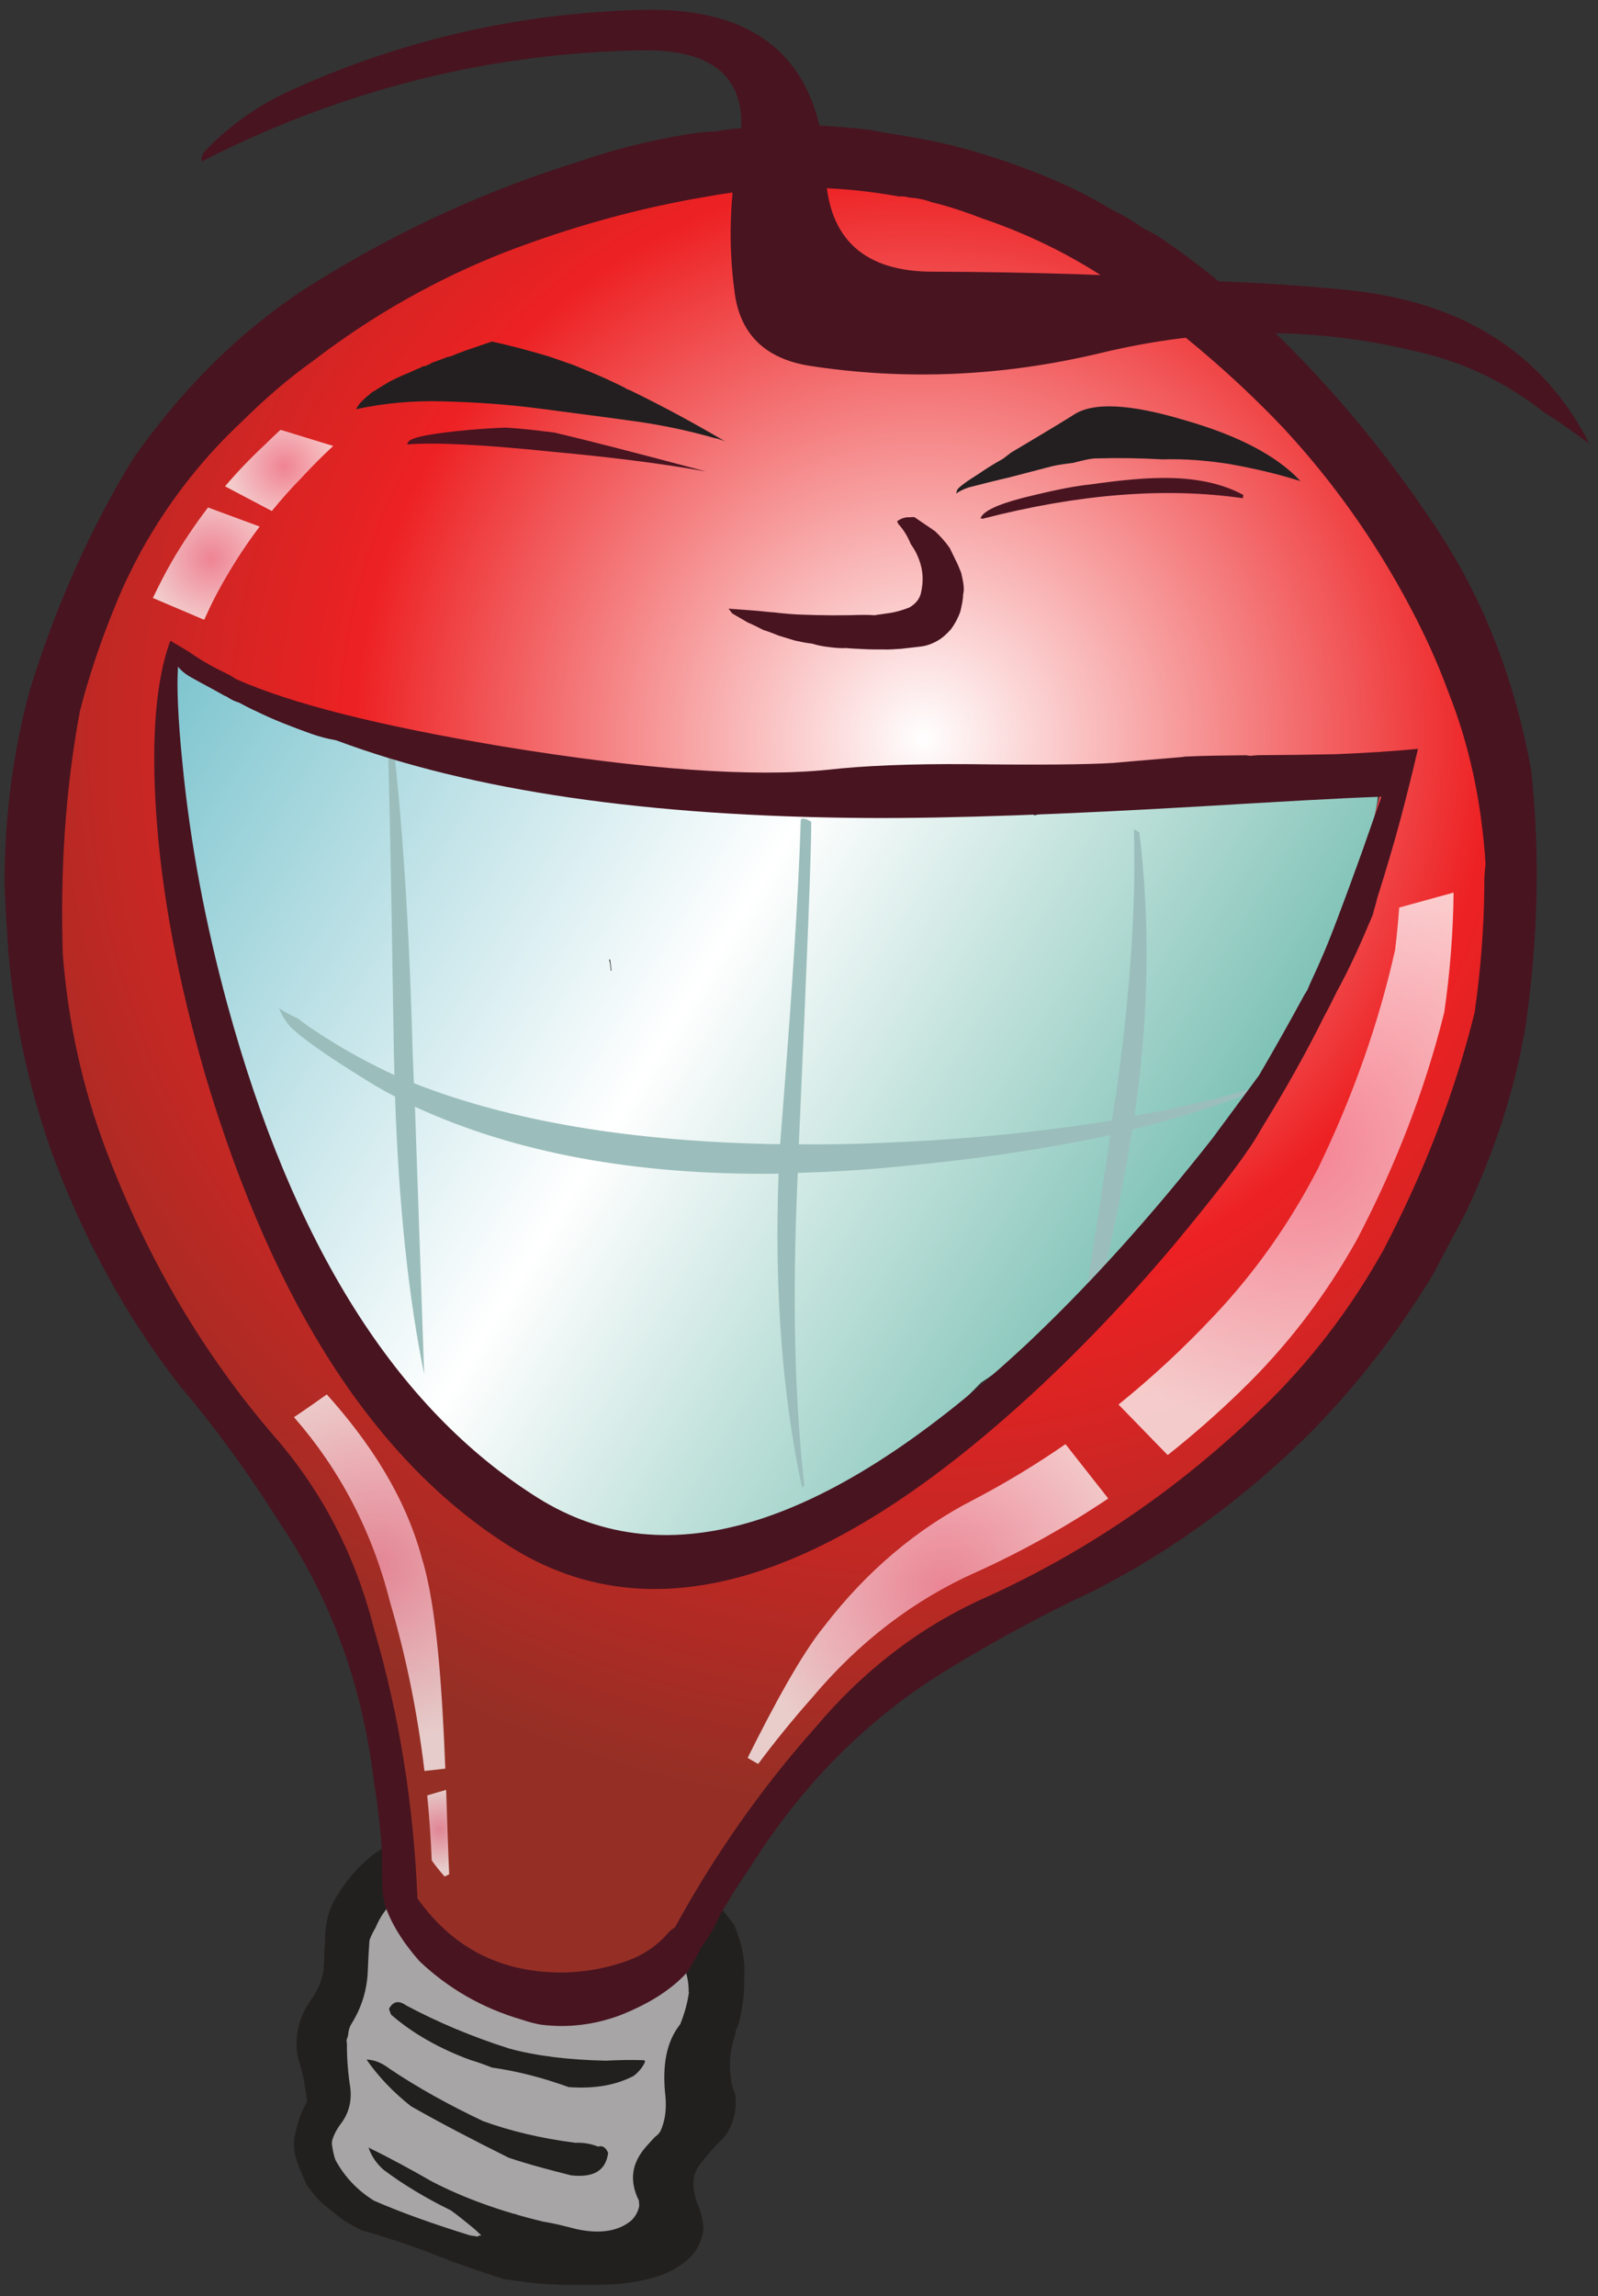 <?xml version="1.0" encoding="UTF-8" standalone="no"?><!DOCTYPE svg PUBLIC "-//W3C//DTD SVG 1.1//EN" "http://www.w3.org/Graphics/SVG/1.1/DTD/svg11.dtd"><svg width="100%" height="100%" viewBox="0 0 2367 3400" version="1.1" xmlns="http://www.w3.org/2000/svg" xmlns:xlink="http://www.w3.org/1999/xlink" xml:space="preserve" xmlns:serif="http://www.serif.com/" style="fill-rule:evenodd;clip-rule:evenodd;stroke-linejoin:round;stroke-miterlimit:2;"><rect x="0" y="0" width="2367" height="3400" fill="#333333" stroke="none"/><g id="g3621"><g id="g3623"><g id="g3625"><g id="g3631"><g id="g3633"><path id="path3643" d="M891.502,316.881c-308.398,76.711 -522.92,212.429 -644.836,406.364c-1.96,3.106 -3.685,7.225 -5.403,11.344c-1.403,0.851 -3.436,1.314 -5.617,3.414c-40.47,32.657 -61.608,49.713 -63.172,52.209c-6.255,9.942 -17.356,59.332 -35.176,146.997c-21.923,109.368 -37.452,214.081 -45.734,315.549c-15.513,188.839 -4.295,333.787 32.643,435.057c-3.201,2.327 -5.778,5.044 -7.731,8.149c-11.329,18.033 34.662,107.643 138.605,269.258c100.307,154.977 162.95,242.928 189.433,265.659c38.921,30.521 62.482,66.138 72.496,105.396c5.081,22.269 11.058,55.521 17.555,100.367c5.962,16.747 17.9,59.823 36.013,127.584c4.244,13.935 9.663,26.005 13.833,37.298c2.474,38.847 7.922,67.422 16.975,86.13c-1.175,1.865 -1.491,5.132 -1.806,8.399c-12.298,88.531 6.615,148.12 55.719,178.986c3.106,1.96 9.875,3.605 19.515,6.204c9.883,3.613 16.638,5.257 19.751,7.203c103.81,65.264 185.549,82.834 246.269,52.489c20.881,-11.153 47.966,-41.828 79.228,-91.557c29.339,-60.462 44.993,-92.26 45.382,-92.885c70.337,-111.886 158.31,-211.812 261.893,-299.337c27.76,-20.705 51.314,-38.855 72.283,-54.281c12.54,-3.392 26.483,-7.635 40.822,-12.503c76.101,-25.881 143.039,-59.236 201.358,-102.349c56.622,-39.009 101.592,-70.565 135.586,-94.295c62.937,-46.299 104.053,-85.491 123.979,-117.202c7.034,-11.175 12.276,-20.888 13.473,-29.684c7.716,-8.157 14.824,-16.696 22.937,-25.463c101.578,-124.338 153.428,-188.883 155.77,-192.605c6.255,-9.949 25.521,-58.531 57.973,-147.415c36.292,-97.731 59.442,-169.03 69.677,-212.899c5.668,-24.185 7.775,-59.288 6.336,-105.279c-2.188,-51.688 -3.421,-89.75 -4.435,-112.943c-0.866,-1.403 -5.33,-23.282 -16.255,-66.586c-2.313,-10.125 -5.631,-20.015 -10.352,-29.053c2.452,-14.941 3.583,-33.304 2.165,-55.873c-3.869,-37.988 -12.268,-70.154 -27.055,-97.672c-3.649,-6.623 -26.505,-46.138 -68.575,-118.546c-37.577,-64.39 -63.055,-110.756 -75.441,-139.346c-7.555,-54.199 -107.936,-151.115 -300.498,-290.395c-192.965,-138.641 -299.124,-193.237 -317.891,-163.406c-44.089,-11.241 -100.271,-17.07 -168.134,-18.106c-1.755,-0.007 -3.532,-0.007 -5.286,-0.007c-108.289,-0.007 -223.803,15.543 -344.272,45.631m-5.507,2014.6c-69.742,-25.632 -110.095,-41.461 -121.901,-48.877c-57.811,-36.343 -107.642,-86.747 -150.513,-150.99c-53.311,-89.016 -101.593,-165.337 -145.711,-230.359c-50.367,-85.425 -91.05,-151.769 -122.672,-199.404c-34.237,-122.114 -57.203,-211.13 -67.871,-267.275c-21.659,-109.016 -31.674,-208.964 -29.251,-301.115c-4.185,-95.418 -2.959,-148.42 2.9,-157.745c6.256,-9.941 12.878,-13.575 18.87,-10.69c4.118,1.725 12.826,7.195 26.101,16.417c11.813,7.415 34.581,20.866 71.343,39.64c43.619,16.153 97.43,32.636 162.062,49.846c67.893,17.525 147.687,38.208 239.544,60.396c76.211,23.627 154.243,31.923 235.975,26.072c91.013,-9.567 164.412,-14.589 220.227,-15.074c165.682,2.687 318.677,3.488 459.396,1.755c180.865,-0.778 304.778,-6.138 372.986,-15.294c-0.389,0.624 -7.841,26.285 -20.594,75.521c-1.579,9.406 -4.171,19.06 -7.313,30.955c-5.507,22.555 -12.349,48.604 -19.662,79.559c-30.139,122.429 -76.263,233.053 -138.01,331.254c-66.035,105.058 -133.971,192.429 -203.641,260.498c-2.98,3.348 -5.939,6.681 -8.516,9.39c-10.478,-10.917 -25.448,0.492 -45.764,32.82c-2.738,4.339 -5.477,8.7 -8.208,13.039c-7.563,6.527 -15.455,16.307 -24.442,30.609c-0.786,1.234 -1.953,3.099 -3.128,4.964c-32.452,28.179 -76.673,65.418 -131.827,113.134c-23.385,16.513 -80.918,51.461 -172.731,106.476c-99.515,79.669 -170.88,107.65 -213.237,85.366c-50.249,17.849 -90.763,34.002 -121.93,49.104c-15.242,-6.108 -32.731,-12.775 -52.482,-19.992" style="fill:url(#_Radial1);fill-rule:nonzero;"/></g></g></g></g><g id="g3645"><g id="g3647"><g id="g3653"><g id="g3655"><path id="path3665" d="M250.976,975.718c-5.859,9.325 -7.085,62.327 -2.9,157.745c3.422,89.75 8.48,149.302 13.311,177.481c13.356,72.577 40.066,157.004 81.755,253.464c15.242,36.469 30.947,68.025 45.132,95.147c13.451,61.358 51.754,145.278 114.669,250.748c103.45,173.428 204.169,290.512 301.746,351.863c26.116,16.417 43.45,24.706 52.011,24.882c10.661,-4.559 19.942,-8.274 29.442,-10.976c10.514,-2.922 24.604,-1.887 42.247,3.15c20.925,5.345 34.618,7.019 42.562,6.806c32.525,-2.093 55.499,-4.141 69.735,-4.721c4.494,8.017 9.773,14.816 16.608,19.111c1.248,0.779 2.489,1.564 3.113,1.953c42.357,22.284 113.722,-5.697 213.237,-85.366c29.471,-24.817 62.716,-54.229 99.067,-88.612c28.561,-28.884 55.947,-55.903 80.536,-81.204c24.236,-15.11 50.756,-36.593 79.779,-63.451c37.915,-36.864 71.167,-73.208 99.126,-109.39c22.966,-2.048 68.216,-46.439 136.387,-132.811c73.649,-101.997 112.79,-154.581 115.117,-158.303c21.343,-32.563 39.177,-66.446 54.985,-99.86c1.182,-1.873 1.564,-2.497 2.739,-4.354c20.44,-50.47 40.264,-101.299 58.45,-152.32c13.488,-36.615 23.054,-67.018 29.743,-91.438c3.142,-11.895 5.734,-21.549 7.313,-30.955c5.279,-23.568 5.55,-36.409 -0.052,-39.933c-27.349,-17.188 -76.857,-10.169 -148.765,20.088c-2.423,1.079 -4.839,2.166 -7.651,3.869c-10.793,-7.658 -30.33,-6.931 -58.377,3.194c0.25,-5.918 -0.507,-11.608 -1.659,-16.66c-2.086,-9.111 -6.344,-16.123 -12.57,-20.036c-0.617,-0.389 -28.414,3.818 -81.358,12.166c-55.741,10.044 -95.925,16.013 -119.199,21.314c-26.953,5.617 -51.013,12.166 -74.464,19.111c-26.424,-13.142 -83.832,-19.757 -172.877,-20.22c-79.229,0.492 -192.004,3.312 -339.727,9.31c-24.669,-0.771 -140.344,-22.32 -347.017,-64.655c-61.843,-11.989 -113.649,-22.011 -155.807,-29.434c-7.46,-4.692 -15.544,-9.765 -24.244,-15.235c-51.843,-26.527 -94.199,-48.818 -125.829,-66.101c-36.762,-18.774 -59.53,-32.225 -71.343,-39.64c-13.275,-9.222 -21.983,-14.692 -26.101,-16.417c-1.329,-0.639 -2.695,-0.962 -4.075,-0.962c-4.839,0 -9.927,3.921 -14.795,11.652m653.632,461.202c-0.375,-6.307 -1.138,-11.99 -2.453,-15.411c0.779,-1.241 1.403,-0.852 1.403,-0.852c1.152,5.052 1.299,10.353 2.29,17.041l-1.24,-0.778Z" style="fill:url(#_Linear2);fill-rule:nonzero;"/></g></g></g></g><g id="g3667"><g id="g3669"><g id="g3675"><path id="path3677" d="M996.954,3142.73l0.551,-2.254c15.705,-22.225 27.43,-40.866 34.78,-55.323c13.693,-28.678 10.939,-47.76 -7.078,-59.096c-4.985,-3.121 -8.869,-3.826 -13.304,-2.284c-2.416,1.08 -3.818,1.939 -4.993,3.796l10.404,-22.07l23.106,-27.107c2.738,-4.347 4.229,-9.479 3.862,-15.786c-1.065,-9.346 -4.942,-16.982 -12.621,-22.68c-0.243,-31.373 -12.21,-37.158 -38.407,-18.935c-13.957,11.167 -35.323,27.232 -62.856,48.95c-38.399,11.409 -70.631,17.166 -97.099,17.871c-55.022,-0.764 -110.536,-20.059 -168.34,-56.395c-1.248,-0.778 -5.734,-8.803 -13.253,-23.076c-7.349,-15.889 -13.083,-24.707 -16.196,-26.66c-4.347,-2.738 -8.238,-3.436 -12.284,-2.511c-5.301,0.133 -8.494,2.453 -8.575,6.74l-27.849,-66.071c-8.708,-5.47 -14.772,-4.082 -20.249,4.618l-4.619,10.103c-11.6,0.521 -18.524,0.506 -18.913,1.123c-0.389,0.617 -2.577,2.724 -6.094,8.311c-4.295,6.836 -5.095,15 -3.025,24.126c0.235,0.999 2.012,6.462 7.196,17.519c-1.491,5.139 -3.143,11.901 -5.808,18.906c-7.548,29.941 -11.637,44.706 -11.637,44.706c-1.953,3.113 -6.395,4.662 -13.642,7.915c-3.128,4.963 -5.609,33.759 -9.097,86.203c-0.925,26.3 -3.091,51.821 -3.627,77.504c-1.953,3.113 -7.951,7.136 -16.997,11.864c-0.785,1.249 -1.263,6.146 -0.969,16.733c-4.692,7.46 1.094,25.844 17.203,56.769c17.812,33.759 40.697,59.413 67.43,76.219c9.948,6.255 24.331,10.962 42.929,13.113c18.979,1.527 29.64,3.898 30.881,4.669c30.455,19.156 50.205,26.359 59.86,22.027c10.066,-4.956 15.514,-6.726 17.996,-5.162l4.728,9.031c5.044,5.786 8.377,8.737 11.49,10.697c4.347,2.732 8.238,3.444 12.834,0.272c4.45,-1.542 7.019,-4.266 8.187,-6.131c3.524,-5.594 0.756,-17.738 -8.378,-39.096c7.394,2.055 12.614,-0.742 16.52,-6.953c1.175,-1.865 1.329,-3.495 2.049,-7.386c4.258,7.011 9.302,12.782 15.521,16.696c1.865,1.167 4.111,1.718 5.514,0.866c2.658,-0.074 3.663,-0.301 5.528,0.866c1.241,0.793 6.285,6.557 13.884,16.535c9.244,10.146 16.77,17.481 22.981,21.395c14.295,8.979 26.843,5.587 36.843,-8.936c8.311,6.087 19.75,7.21 33.913,3.972c15.183,-3.45 25.382,-3.12 29.736,-0.381c8.707,5.477 15.469,7.121 17.885,6.042c3.429,-1.321 6.006,-4.038 9.912,-10.249c4.295,-6.836 10.638,-21.065 20.029,-42.915c9.009,-21.219 14.567,-34.207 15.44,-39.728c10.588,-30.632 17.409,-49.758 20.162,-61.028c5.646,-17.276 4.508,-29.258 -4.185,-34.728c-2.489,-1.564 -5.764,-1.88 -9.259,-3.216" style="fill:#a7a5a6;fill-rule:nonzero;"/></g><g id="g3679"><path id="path3681" d="M1819.32,686.813c38.274,6.718 73.737,15.139 107.018,25.646c-34.61,-37.364 -92.048,-67.408 -170.66,-89.949c-82.363,-24.882 -137.224,-27.283 -165.836,-7.98c-7.408,4.889 -38.274,23.641 -92.209,55.638c-3.591,2.952 -8.194,6.123 -11.777,9.075c-14.655,8.135 -26.27,15.573 -35.47,21.938c-20.044,12.555 -30.022,20.154 -32.357,23.884l-1.894,5.749c6.006,-4.024 12.247,-7.048 19.714,-9.28c18.619,-4.78 38.245,-9.788 57.481,-14.178c21.652,-5.463 43.693,-11.557 65.338,-17.026c10.124,-2.306 20.477,-3.598 30.829,-4.898c16.601,-4.317 27.731,-6.857 36.292,-6.681c31.755,-0.852 64.354,-0.286 96.189,1.498c32.768,-1.079 64.816,1.725 97.342,6.564" style="fill:#231f20;fill-rule:nonzero;"/></g><g id="g3683"><path id="path3685" d="M1841.05,737.763l0.477,-4.905c-30.998,-16.887 -71.365,-25.785 -121.255,-25.066c-26.079,0.088 -61.035,3.275 -104.86,9.537c-20.316,1.975 -47.885,7.188 -83.707,15.881c-45.558,10.39 -71.344,21.072 -77.988,31.638c-1.953,3.113 -2.732,4.346 -0.551,2.254l1.865,1.174c141.813,-36.6 269.874,-47.158 386.019,-30.513" style="fill:#481420;fill-rule:nonzero;"/></g><g id="g3687"><path id="path3689" d="M1687.68,1232.81l-8.083,-5.073c3.215,112.151 -5.301,242.951 -26.711,394.271c-2.364,10.654 -3.26,23.106 -5.932,37.034c-110.33,18.23 -225.55,29.053 -345.41,33.487c-41.086,1.924 -80.396,2.365 -118.296,1.946c12.232,-273.288 18.568,-432.347 18.37,-477.575c-8.076,-5.073 -13.612,-5.947 -15.558,-2.834c-3.003,108.245 -13.781,268.853 -30.521,480.343c-218.061,-3.524 -398.537,-33.737 -542.45,-90.374c-0.58,-14.244 -1.167,-28.487 -1.747,-42.739c-5.037,-187.884 -15.206,-346.907 -30.668,-475.438c-1.175,1.865 -3.591,2.944 -6.63,3.642c1.329,26.85 5.132,183.604 9.361,470.717c0.279,10.588 0.558,21.175 0.844,31.747c-35.675,-16.358 -69.17,-34.808 -100.249,-54.346c-18.649,-11.725 -33.172,-21.718 -42.959,-29.611c-10.11,-4.61 -19.207,-9.471 -27.9,-14.933c4.56,10.675 9.677,19.089 16.19,26.659c15.91,16.079 48.928,39.427 98.656,70.69c18.025,11.336 36.674,23.054 57.114,33.303c5.499,159.567 19.772,296.886 43.208,411.357c-0.727,-19.552 -5.286,-151.622 -13.671,-396.261c146.446,67.782 326.21,101.879 538.603,99.243c-6.358,172.907 5.536,327.818 34.669,464.947l3.583,-2.952c-14.603,-127.129 -18.326,-281.232 -9.757,-463.17c45.998,-1.431 94.404,-3.957 144.397,-8.957c117.848,-10.903 223.978,-26.578 318.346,-47.034c-10.851,73.833 -25.425,168.737 -43.7,284.735c2.577,-2.724 5.999,-4.031 9.2,-6.366c2.577,-2.716 6.395,-4.647 9.596,-6.975c27.298,-113.788 46.38,-207.598 57.694,-279.404c76.086,-18.942 143.928,-41.336 204.779,-66.394c0.161,-1.63 -0.073,-2.644 0.705,-3.884c-46.806,16.534 -108.34,31.622 -182.687,46.446c-7.334,0.609 -13.399,1.989 -19.471,3.377c0.639,-6.534 1.27,-13.076 2.372,-17.577c18.891,-139.03 20.411,-272.502 4.713,-402.047" style="fill:#9bbebc;fill-rule:nonzero;"/></g><g id="g3691"><path id="path3693" d="M728.512,505.805c-10.91,3.561 -22.202,7.724 -33.113,11.285c-9.889,3.319 -19.163,7.027 -28.428,10.734l-1.014,0.235c-1.02,0.235 -2.65,0.074 -4.045,0.918c-6.858,2.636 -14.728,5.499 -22.599,8.348c-1.791,1.483 -3.194,2.328 -5.22,2.79c-1.403,0.852 -2.408,1.087 -3.818,1.938c-0.624,-0.389 -2.027,0.456 -2.643,0.067c-2.423,1.086 -4.839,2.173 -7.247,3.252c-4.831,2.166 -9.67,4.332 -14.501,6.505c-9.265,3.708 -18.928,8.04 -27.966,12.768c-8.032,4.486 -15.44,9.376 -23.854,14.486c-2.416,1.087 -4.207,2.555 -6.395,4.655c-4.993,3.796 -9.361,7.988 -14.126,12.805c-1.953,3.105 -4.523,5.822 -5.859,9.324c42.129,-9.075 84.404,-12.856 127.826,-11.578c48.715,1.145 96.879,4.537 145.733,10.969c47.232,6.27 93.832,12.158 140.036,18.656c39.068,5.47 78.186,13.59 116.373,24.589c5.521,0.873 11.901,3.142 16.644,5.249c-46.16,-27.276 -94.111,-53.076 -142.613,-76.644c-1.013,0.235 -1.63,-0.147 -2.254,-0.543c-4.971,-3.128 -10.962,-6.021 -16.321,-8.524c-11.351,-5.404 -22.078,-10.404 -33.818,-15.191c-9.479,-4.222 -19.354,-7.834 -28.847,-12.056c-12.122,-4.156 -24.875,-8.715 -37.005,-12.863c-28.538,-8.407 -55.844,-16.021 -84.926,-22.174" style="fill:#231f20;fill-rule:nonzero;"/></g><g id="g3695"><path id="path3697" d="M749.029,633.192c-14.236,0.58 -32.144,1.476 -55.11,3.509c-55.264,5.147 -84.853,10.83 -89.155,17.665c-1.953,3.113 -2.342,3.73 0.301,3.664c36.586,-3.017 107.555,-0.029 211.739,10.822c98.428,8.98 174.28,19.369 228.729,29.325c-103.201,-27.599 -177.87,-46.777 -223.986,-57.562c-24.119,-3.018 -48.238,-6.043 -72.518,-7.423" style="fill:#481420;fill-rule:nonzero;"/></g><g id="g3699"><path id="path3701" d="M1328.63,772.071c0.859,1.403 1.704,2.798 1.938,3.811c7.761,8.355 13.738,18.179 18.525,29.86c4.647,6.395 9.148,14.428 12.004,22.291c6.564,17.144 6.997,33.018 2.981,50.44c-2.21,9.024 -8.135,15.698 -16.549,20.815c-11.689,4.795 -24.237,8.187 -36.219,9.325c-5.066,1.152 -10.36,1.292 -15.418,2.445c-10.815,-0.727 -23.04,-0.602 -34.633,-0.096c-6.924,-0.007 -14.868,0.206 -21.799,0.184c-7.929,0.213 -15.484,-0.191 -22.401,-0.213c-9.574,0.044 -18.759,-0.521 -27.327,-0.69c-12.834,-0.272 -24.273,-1.395 -35.705,-2.511c-5.528,-0.874 -11.446,-1.116 -17.973,-1.762c-18.598,-2.144 -37.966,-3.055 -56.96,-4.589c2.092,2.195 3.803,5 5.272,6.791c7.466,4.692 15.308,8.752 22.767,13.444c8.246,3.443 15.47,7.114 23.319,11.189c8.018,2.438 15.631,5.492 23.245,8.546c8.018,2.43 16.021,4.868 24.038,7.291c8.399,1.821 16.792,3.634 24.963,4.435c8.011,2.43 16.417,4.236 24.589,5.036c8.796,1.197 16.968,1.997 25.918,1.557c8.157,0.8 16.718,0.984 25.903,1.542c9.185,0.565 18.759,0.521 28.325,0.462c9.185,0.565 18.532,-0.492 27.475,-0.94c9.339,-1.057 18.685,-2.129 28.032,-3.193c9.339,-1.065 17.202,-3.929 25.227,-8.415c8.033,-4.493 14.589,-10.785 20.522,-17.459c5.712,-7.695 10.55,-16.784 13.766,-26.035c2.195,-9.024 4.016,-17.43 4.192,-25.991c1.491,-5.125 0.955,-9.795 0.426,-14.464c-0.771,-5.683 -2.151,-11.762 -3.304,-16.821c-2.401,-5.844 -5.029,-12.702 -7.812,-17.922c-3.025,-6.234 -6.035,-12.467 -9.06,-18.7c-6.351,-9.207 -13.495,-17.159 -21.652,-24.883c-9.552,-6.872 -20.117,-13.517 -30.293,-20.785c-2.262,-0.551 -4.898,-0.478 -6.924,-0.015c-6.534,-0.646 -13.003,1.373 -19.398,6.02" style="fill:#481420;fill-rule:nonzero;"/></g><g id="g3703"><path id="path3705" d="M1089.21,3012.53c-0.073,-2.644 0.874,-5.522 1.035,-7.152c1.564,-2.489 2.732,-4.346 3.282,-6.608c6.682,-24.419 9.707,-48.538 8.833,-73.369c1.615,-23.267 -3.532,-48.187 -15.059,-75.374c-8.223,-10.375 -14.346,-18.561 -20.249,-25.735c-5.345,-9.434 -13.958,-19.184 -23.972,-28.083c-2.343,3.73 -7.812,12.43 -16.799,26.725c-15.316,21.593 -28.275,39.464 -39.684,54.846c2.724,2.57 6.292,6.556 10.249,9.904c15.757,17.717 23.407,37.269 23.26,62.327c0.632,0.39 0.632,0.39 0.235,1.021c-2.225,15.947 -6.696,31.343 -12.812,46.578c-19.904,24.773 -27.313,60.015 -21.762,107.738c1.513,18.282 -0.477,35.243 -7.599,50.72c-1.953,3.113 -4.53,5.822 -7.731,8.149c-4.361,4.193 -8.502,9.384 -13.657,14.824c-21.541,24.618 -24.72,50.374 -10.712,79.126c0.624,0.389 0.624,0.389 0.235,1.013c0.066,2.651 0.529,4.663 0.595,7.32c-1.806,8.4 -5.485,15.624 -12.034,21.909c-19.728,16.219 -47.136,19.802 -80.748,12.548c-16.403,-4.236 -32.812,-8.48 -49.391,-11.101c-62.532,-15.022 -117.657,-34.927 -164.757,-59.339c-31.233,-17.9 -62.87,-35.191 -92.789,-49.662l-1.006,0.227c4.391,12.313 11.608,22.915 22.239,32.203c28.275,21.233 62.232,41.718 99.383,59.875c10.176,7.261 19.346,14.765 28.509,22.254c5.823,4.53 11.263,9.684 16.689,14.838c-1.63,-0.169 -3.656,0.301 -5.059,1.145l-0.389,0.625c-3.891,-0.713 -7.775,-1.418 -11.05,-1.741c-54.434,-16.879 -101.938,-33.729 -142.752,-51.585c-24.237,-15.242 -43.098,-34.905 -56.814,-60c-2.863,-7.871 -4.082,-15.573 -5.308,-23.274c-0.066,-2.658 0.096,-4.281 0.639,-6.55c2.437,-8.003 6.505,-15.851 11.813,-22.922c12.416,-15.609 17.21,-34.273 14.853,-53.972c-3.45,-22.107 -5.257,-44.067 -5.036,-66.475c-0.243,-1.006 -0.705,-3.04 -0.536,-4.67c1.336,-3.502 2.665,-6.997 2.753,-11.277c0.712,-3.891 1.806,-8.407 4.545,-12.753c15.242,-24.244 23.091,-50.529 24.177,-78.465c0.588,-16.102 1.403,-31.204 2.453,-45.287c2.665,-6.997 5.954,-13.612 9.074,-18.568c6.109,-15.249 16.116,-29.779 30.624,-43.201l0.39,-0.624c-0.727,-19.53 -1.403,-29.5 -1.403,-29.5c-0.639,-23.811 0.279,-43.194 0.698,-57.658c-10.279,3.928 -17.687,8.818 -23.003,15.888c-8.025,4.486 -16.211,10.617 -23.157,17.526c-15.918,14.28 -28.326,29.89 -39.662,47.922c-10.778,15.756 -16.814,33.649 -18.745,53.26c-0.389,0.616 0.074,2.635 -0.08,4.28c-0.162,1.63 -0.72,3.884 -0.257,5.91c-0,0 -0.389,0.617 -0.155,1.638c-0.815,15.095 -1.637,30.183 -2.224,46.306c-0.162,1.616 -0.712,3.884 -0.867,5.514c-3.076,14.545 -8.641,27.533 -18.091,39.802c-12.342,18.252 -19.779,36.997 -20.844,58.003c-1.123,11.431 0.169,21.798 3.099,32.305c6.644,19.787 9.625,39.868 12.224,60.58c-8.208,13.061 -13.693,28.685 -17.481,47.114c-3.15,11.909 -2.79,25.132 2.305,40.484c4.405,12.306 9.427,25.008 15.242,36.454c6.975,9.603 14.347,18.568 22.497,26.292c11.027,8.671 21.042,17.562 32.466,25.609c8.077,5.081 17.166,9.934 25.639,14.391c7.393,2.041 14.78,4.089 22.166,6.123c17.885,6.043 35.543,11.072 52.408,17.342c21.387,7.364 41.982,15.984 62.98,23.98c19.127,6.82 37.629,13.252 57.151,19.456c4.736,2.107 9.641,2.585 15.008,5.096c17.577,2.371 35.785,5.154 53.759,6.901c18.362,1.153 36.725,2.283 55.249,1.784c18.759,0.514 37.283,0.022 55.191,-0.866c18.906,-1.116 36.343,-4.031 53.949,-8.576c18.613,-4.772 34.508,-12.129 49.09,-22.907c16.38,-12.254 26.145,-27.797 29.082,-47.628l0.389,-0.617c0.25,-5.925 -0.91,-10.984 -1.674,-16.667c-1.454,-8.715 -4.082,-15.572 -7.562,-23.832c-1.939,-3.818 -2.864,-7.871 -3.392,-12.548c-2.467,-8.487 -2.915,-17.437 -1.329,-26.85c1.879,-5.756 3.759,-11.505 7.907,-16.711c10.228,-13.509 20.69,-26.013 33.01,-37.349c2.974,-3.333 5.94,-6.674 8.282,-10.404c8.759,-15.315 13.231,-30.712 12.577,-47.599c0.088,-4.287 -0.213,-7.936 -1.527,-11.365c-0.624,-0.389 -0.624,-0.389 -0.228,-1.013c-1.086,-2.416 -1.314,-3.429 -2.173,-4.824c-0.462,-2.034 -0.69,-3.04 -0.918,-4.053l-0.235,-1.013c-1.541,-4.442 -2.239,-7.474 -1.916,-10.756c-3.443,-22.1 -1.366,-43.341 6.395,-65.352" style="fill:#22201f;fill-rule:nonzero;"/></g><g id="g3707"><path id="path3709" d="M546.168,3181.08l1.006,-0.228c0.551,-2.254 0.551,-2.254 -1.006,0.228" style="fill:#231f20;fill-rule:nonzero;"/></g><g id="g3711"><path id="path3713" d="M955.634,3052.57l-1.476,-1.791c-20.396,-0.676 -38.913,-0.191 -56.813,0.712c-55.646,-1.168 -103.884,-7.203 -143.076,-17.966c-55.682,-17.665 -106.989,-39.508 -152.451,-63.752c-11.425,-8.047 -19.523,-6.197 -25.536,4.758c0.227,1.013 0.917,4.045 3.083,8.884c31.917,27.856 72.247,50.616 118.128,67.312c10.257,2.988 20.132,6.586 31.255,10.977c37.415,5.315 74.75,14.904 113.626,28.942c37.35,2.665 69.192,-2.467 96.314,-16.637c8.576,-6.747 14.281,-14.442 16.946,-21.439" style="fill:#22201f;fill-rule:nonzero;"/></g><g id="g3715"><path id="path3717" d="M542.848,3049.79c18.216,26.189 39.794,48.435 65.815,69.126c43.443,24.698 91.783,49.889 144.639,76.181c27.129,9.251 58.319,17.585 92.775,26.234c33.297,3.59 51.153,-6.865 54.721,-33.238c-3.48,-8.26 -8.451,-11.388 -14.912,-9.376c-11.123,-4.391 -22.166,-6.138 -33.766,-5.624c-52.129,-6.755 -97.239,-17.768 -136.732,-32.188c-50.14,-23.708 -96.461,-49.361 -137.944,-77.18c-11.652,-9.053 -22.768,-13.444 -34.596,-13.935" style="fill:#22201f;fill-rule:nonzero;"/></g><g id="g3719"><path id="path3721" d="M2088.58,898.583c20.609,38.972 40.264,80.807 56.108,124.588c32.085,80.007 49.846,164.889 55.749,256.188c-0.962,9.817 -2.306,20.235 -1.799,31.836c-0.543,62.958 -5.382,125.836 -14.493,188.611c-29.427,118.531 -74.559,235.851 -135.014,351.342c-48.803,87.276 -108.223,165.256 -180.712,235.036c-122.106,118.362 -258.545,211.239 -406.672,278.552c-97.239,42.951 -182.481,108.179 -254.925,194.456c-79.691,89.522 -148.751,188.339 -207.011,294.807c-3.201,2.328 -6.006,4.039 -8.186,6.131c-17.563,21.035 -40.176,36.314 -67.438,45.198c-27.65,9.493 -56.85,14.559 -86.982,15.558c-92.841,1.483 -166.137,-35.059 -218.861,-109.831c-5.712,-137.143 -26.38,-269.822 -64.265,-398.566c-27.797,-110.271 -77.592,-204.889 -147.584,-285.307c-106.372,-123.237 -189.199,-264.632 -249.72,-424.969c-35.088,-93.171 -56.005,-189.573 -63.759,-288.978c-3.957,-124.764 3.833,-244.756 25.375,-360.424c12.188,-46.975 27.254,-93.01 45.19,-138.105c7.445,-18.73 14.89,-37.474 23.187,-54.802c9.471,-19.199 18.142,-37.158 28.862,-55.572c40.102,-69.317 88.597,-129.897 144.845,-182.128c32.151,-31.821 66.394,-61.461 102.569,-87.283c88.818,-68.172 184.148,-121.85 284.331,-161.211c99.404,-38.106 198.09,-65.404 298.06,-82.335c96.079,-17.65 190.799,-17.951 286.408,-0.352c4.663,-0.521 9.56,-0.044 14.699,1.446c10.808,0.727 22.482,2.864 32.981,6.851c26.439,6.226 51.321,14.926 75.815,24.258c75.036,25.484 145.447,61.079 209.852,107.628c83.663,58.678 162.253,125.425 234.353,201.1c74.045,79.501 136.688,167.452 189.037,266.277m171.233,620.18c18.56,-128.839 21.299,-254.595 8.465,-376.268c-24.699,-138.678 -73.179,-260.212 -144.045,-365.468c-77.672,-116.468 -165.821,-220.44 -265.028,-312.304c-40.763,-38.635 -83.238,-73.15 -127.452,-103.531c-12.268,-9.457 -25.095,-16.652 -38.303,-23.216c-14.523,-10 -29.45,-19.383 -45.536,-26.894c-27.739,-16.571 -55.022,-31.116 -83.862,-43.187c-44.934,-19.566 -91.189,-35.646 -140.036,-49.001c-2.261,-0.55 -3.891,-0.705 -6.153,-1.263c-1.233,-0.778 -4.5,-1.101 -5.748,-1.887c-3.892,-0.704 -9.017,-2.202 -12.915,-2.907c-23.568,-5.272 -47.511,-9.927 -71.248,-13.568c-12.68,-1.909 -25.984,-4.2 -38.274,-6.718c-28.003,-3.73 -57.188,-5.595 -85.749,-7.078c-29.963,-0.617 -61.094,0.617 -94.801,4.574c-16.109,-0.587 -33.157,1.703 -51.608,4.853c-13.862,-0.037 -28.26,2.181 -43.671,4.626c-52.327,8.744 -105.756,21.989 -158.017,40.293c-129.302,40.132 -253.897,96.226 -373.162,168.685c-109.28,64.86 -204.229,155.198 -285.469,270.638c-63.619,103.964 -114.743,218.391 -152.973,342.656c-24.669,90.293 -37.217,184.735 -37.555,285.99c1.535,34.794 3.319,70.602 6.094,106.174c8.701,96.527 28.767,191.526 61.439,285.784c47.518,131.343 111.35,247.782 190.697,350.557c53.839,63.34 102.694,130.484 147.804,202.194c76.982,113.436 123.81,241.739 141.1,385.307c5.367,32.848 9.56,67.569 11.946,103.766c-0.441,21.409 0.125,42.569 1.314,64.133c0.308,3.664 1.615,7.092 2.695,9.501c-0.779,1.248 0.073,2.65 -0.081,4.287c8.876,27.262 25.925,55.323 51.145,84.185c42.849,40.808 93.744,70.205 152.459,87.173c9.251,3.216 18.906,5.815 28.311,7.393c39.449,4.846 77.826,0.353 116.16,-13.715c44.948,-17.694 77.378,-38.935 99.94,-63.78c7.423,-11.807 13.833,-23.4 19.853,-34.347l-0.234,-1.013c10.624,-14.141 20.396,-29.677 27.679,-46.784c2.504,-5.36 5.235,-9.714 8.363,-14.684c1.175,-1.858 2.342,-3.73 3.128,-4.971c11.49,-19.662 23.443,-37.298 35.792,-55.558c76.19,-121.203 172.797,-218.31 288.641,-289.462c73.348,-44.949 146.842,-84.596 220.476,-118.957c116.358,-59.552 223.648,-137.789 321.261,-235.131c70.397,-71.96 129.42,-149.324 179.765,-232.15c16.666,-32.027 33.56,-63.025 49.823,-94.435c42.959,-91.798 72.313,-182.627 87.57,-274.492" style="fill:#481420;fill-rule:nonzero;"/></g><g id="g3723"><path id="path3725" d="M264.83,975.758l-0.617,-0.389l0.39,-0.624l0.227,1.013Zm1671.53,490.555c-1.564,2.489 -3.128,4.978 -4.295,6.843c-21.755,40.103 -44.112,79.809 -67.1,119.126c-17.885,24.317 -40.69,55.073 -69.596,94.141c-90.8,115.498 -182.209,216.746 -273.802,303.126c-291.555,272.01 -533.323,348.978 -725.393,228.237c-210.102,-132.085 -362.465,-375.3 -459.366,-730.21c-32.761,-120.33 -55.103,-239.301 -66.615,-357.553c-6.681,-66.63 -8.576,-114.662 -6.476,-142.834c5.279,6.792 12.342,12.1 21.439,16.953c14.684,8.363 29.141,15.72 43.825,24.082c1.248,0.779 3.737,2.343 5.991,2.901l4.354,2.731c4.339,2.731 9.706,5.242 14.222,6.343c9.097,4.846 18.186,9.692 27.048,13.532c25.8,12.753 53.172,23.017 79.295,32.503c12.753,4.553 24.647,7.695 37.951,9.986c200.829,75.08 462.384,112.892 784.497,115.058c129.589,0.808 294.823,-5.455 495.578,-17.144c113.487,-6.711 202.767,-12.151 268.296,-14.317c-7.203,19.743 -16.469,46.879 -28.767,81.644c-29.016,80.624 -48.986,133.105 -59.956,157.437c-6.886,16.483 -14.632,31.557 -21.13,47.415m163.986,-357.413c-40.646,3.935 -81.123,6.248 -121.204,7.929c-38.693,0.837 -77.988,1.278 -116.277,1.49c-3.663,0.302 -7.312,0.603 -10.976,0.904c-3.275,-0.323 -5.521,-0.874 -8.179,-0.801c-29.721,0.382 -58.451,0.544 -87.944,1.946c-2.019,0.463 -3.656,0.308 -5.683,0.764c-63.208,5.359 -96.13,8.083 -100.807,8.612c-38.847,2.467 -109.508,3.135 -213.641,1.85c-88.017,-0.697 -157.591,2.394 -208.985,8.253c-110.308,11.299 -271.534,0.139 -484.528,-34.89c-180.477,-30.206 -311.533,-63.157 -392.766,-99.486l-8.701,-5.47c-7.225,-3.678 -13.84,-6.96 -20.44,-10.249c-14.457,-7.35 -28.135,-15.947 -40.8,-24.772c-9.325,-5.859 -18.414,-10.713 -27.115,-16.182c-21.079,56.989 -28.392,141.724 -21.13,252.957c8.23,124.853 33.729,255.359 73.45,392.201c101.373,339.521 252.216,571.37 451.129,696.407c195.799,123.09 434.418,64.955 715.613,-175.411c89.618,-76.35 179.661,-167.172 268.508,-272.62c57.614,-69.596 97.599,-120.77 119.486,-155.586c4.684,-7.445 9.537,-16.549 16.175,-27.115c31.035,-50.741 59.808,-102.026 85.697,-154.265c6.417,-11.578 12.599,-24.17 18.773,-36.762c18.855,-34.119 36.153,-72.665 53.385,-113.869c1.813,-8.406 4.868,-16.02 6.285,-23.803c12.393,-39.03 24.177,-78.465 34.552,-117.033c9.427,-35.697 18.083,-70.154 26.123,-104.999" style="fill:#481420;fill-rule:nonzero;"/></g><g id="g3727"><path id="path3729" d="M2287.02,610.52c23.003,14.457 44.596,29.765 67.056,46.483c-68.377,-134.045 -186.71,-209.302 -354.228,-227.018c-61.079,-6.307 -123.325,-10.749 -186.122,-12.937c-139.603,-9.699 -283.332,-14.207 -430.424,-14.743c-102.65,0.507 -156.306,-47.966 -160.33,-145.028c-6.953,-168.274 -99.75,-248.289 -276.819,-242.532c-176.673,5.146 -345.351,43.076 -508.199,115.88c-51.343,22.357 -95.558,52.672 -133.406,92.188c-3.972,3.575 -6.476,8.935 -5.874,16.248c207.995,-105.998 425.512,-160.925 654.175,-164.603c112.613,-1.175 159.573,48.274 141.416,146.145c-13.575,71.248 -15.55,141.989 -6.387,210.19c7.386,62.745 44.015,99.654 109.911,110.726c144.625,22.401 288.464,15.69 432.369,-18.715c160.506,-38.73 316.945,-39.251 468.06,-2.357c70.697,15.83 132.415,45.954 188.802,90.073" style="fill:#481420;fill-rule:nonzero;"/></g><g id="g3731"><g id="g3749"><g id="g3751"><clipPath id="_clip3"><rect x="1107.38" y="2138.53" width="534.168" height="473.61"/></clipPath><g clip-path="url(#_clip3)"><g opacity="0.76"><g id="g3753"><g id="g3755"><g id="g3757"><g id="g3759"><path id="path3761" d="M1442.72,2220.53c-85.043,43.443 -159.177,106.321 -221.739,187.503c-33.752,41.38 -74.721,117.047 -113.597,195.079c5.088,2.93 10.286,5.926 15.624,9.024c25.338,-33.972 52.034,-66.828 80.161,-98.428c69.398,-82.643 151.049,-145.125 244.184,-186.248c67.357,-30.616 132.158,-66.813 194.199,-108.457l-63.304,-80.477c-43.729,30.213 -88.92,57.584 -135.528,82.004" style="fill:url(#_Radial4);fill-rule:nonzero;"/></g></g></g></g></g></g></g></g></g><g id="g3763"><g id="g3781"><g id="g3783"><clipPath id="_clip5"><rect x="1656.76" y="1321.74" width="496.327" height="832.97"/></clipPath><g clip-path="url(#_clip5)"><g opacity="0.76"><g id="g3785"><g id="g3787"><g id="g3789"><g id="g3791"><path id="path3793" d="M2072.55,1343.94c-1.585,20.961 -3.516,41.938 -6.138,62.936c-24.162,108.047 -62.165,215.814 -113.744,322.664c-41.695,80.91 -92.907,153.993 -155.733,220.329c-44.479,47.276 -91.27,90.573 -140.176,129.992l72.834,74.853c36.916,-29.236 72.716,-60.558 107.283,-94.067c69.434,-66.843 126.358,-141.541 173.098,-225.131c57.907,-110.624 101.122,-223.002 129.316,-336.526c8.561,-59.001 13.135,-118.083 13.796,-177.246l-80.536,22.196Z" style="fill:url(#_Radial6);fill-rule:nonzero;"/></g></g></g></g></g></g></g></g></g><g id="g3795"><g id="g3813"><g id="g3815" opacity="0.76"><g id="g3817"><g id="g3819"><g id="g3821"><g id="g3823"><path id="path3825" d="M632.81,2658.73c3.113,31.821 5.345,63.884 6.689,96.218c6.042,8.569 12.489,16.381 19.104,23.869l6.74,-3.362c-1.623,-35.565 -2.885,-78.759 -4.537,-124.919c-9.149,2.526 -18.554,5.294 -27.996,8.194" style="fill:url(#_Radial7);fill-rule:nonzero;"/></g></g></g></g></g></g></g><g id="g3827"><g id="g3845"><g id="g3847" opacity="0.76"><g id="g3849"><g id="g3851"><g id="g3853"><g id="g3855"><path id="path3857" d="M253.766,832.841c-10.139,17.445 -18.399,34.464 -27.349,52.635l75.983,32.35c6.021,-13.216 11.99,-25.991 18.994,-39.068c18.811,-35.264 39.956,-68.201 63.187,-99.045l-76.446,-28.23c-19.56,25.602 -37.761,52.65 -54.369,81.358" style="fill:url(#_Radial8);fill-rule:nonzero;"/></g></g></g></g></g></g></g><g id="g3859"><g id="g3877"><g id="g3879" opacity="0.76"><g id="g3881"><g id="g3883"><g id="g3885"><g id="g3887"><path id="path3889" d="M625.167,2308.4c-25.418,-95.117 -80.308,-175.829 -141.13,-243.523c-14.934,10.727 -31.446,22.261 -48.583,33.686c0.382,0.44 0.756,0.903 1.138,1.343c67.034,77.034 114.728,167.665 141.365,273.281c23.95,81.395 40.573,164.463 50.771,249.287l30.881,-3.444c-4.53,-114.155 -12.408,-239.544 -34.442,-310.63" style="fill:url(#_Radial9);fill-rule:nonzero;"/></g></g></g></g></g></g></g><g id="g3891"><g id="g3909"><g id="g3911"><clipPath id="_clip10"><rect x="333.318" y="636.454" width="160.227" height="120.271"/></clipPath><g clip-path="url(#_clip10)"><g opacity="0.76"><g id="g3913"><g id="g3915"><g id="g3917"><g id="g3919"><path id="path3921" d="M493.545,660.382l-78.105,-23.928c-7.761,7.18 -15.412,14.486 -22.93,21.931c-20.866,19.383 -40.587,39.992 -59.192,61.791l69.317,36.549c13.899,-16.99 28.407,-33.348 43.678,-48.928c15.176,-16.461 30.962,-32.298 47.232,-47.415" style="fill:url(#_Radial11);fill-rule:nonzero;"/></g></g></g></g></g></g></g></g></g></g></g></g><defs><radialGradient id="_Radial1" cx="0" cy="0" r="1" gradientUnits="userSpaceOnUse" gradientTransform="matrix(1331.98,837.326,-837.326,1331.98,1362.44,1096.42)"><stop offset="0" style="stop-color:#fff;stop-opacity:1"/><stop offset="0.53" style="stop-color:#ed2123;stop-opacity:1"/><stop offset="1" style="stop-color:#952f25;stop-opacity:1"/></radialGradient><linearGradient id="_Linear2" x1="0" y1="0" x2="1" y2="0" gradientUnits="userSpaceOnUse" gradientTransform="matrix(1444.05,907.779,907.779,-1444.05,249.999,977.292)"><stop offset="0" style="stop-color:#7cc4ce;stop-opacity:1"/><stop offset="0.54" style="stop-color:#fff;stop-opacity:1"/><stop offset="1" style="stop-color:#7fc2b6;stop-opacity:1"/></linearGradient><radialGradient id="_Radial4" cx="0" cy="0" r="1" gradientUnits="userSpaceOnUse" gradientTransform="matrix(294.453,0,0,294.453,1399.18,2353.32)"><stop offset="0" style="stop-color:#f8a1b7;stop-opacity:1"/><stop offset="1" style="stop-color:#fff;stop-opacity:1"/></radialGradient><radialGradient id="_Radial6" cx="0" cy="0" r="1" gradientUnits="userSpaceOnUse" gradientTransform="matrix(421.732,0,0,421.732,1927.88,1699.52)"><stop offset="0" style="stop-color:#f8a1b7;stop-opacity:1"/><stop offset="1" style="stop-color:#fff;stop-opacity:1"/></radialGradient><radialGradient id="_Radial7" cx="0" cy="0" r="1" gradientUnits="userSpaceOnUse" gradientTransform="matrix(59.483,0,0,59.483,650.581,2708.72)"><stop offset="0" style="stop-color:#f8a1b7;stop-opacity:1"/><stop offset="1" style="stop-color:#fff;stop-opacity:1"/></radialGradient><radialGradient id="_Radial8" cx="0" cy="0" r="1" gradientUnits="userSpaceOnUse" gradientTransform="matrix(96.175,0,0,96.175,312.816,826.926)"><stop offset="0" style="stop-color:#f8a1b7;stop-opacity:1"/><stop offset="1" style="stop-color:#fff;stop-opacity:1"/></radialGradient><radialGradient id="_Radial9" cx="0" cy="0" r="1" gradientUnits="userSpaceOnUse" gradientTransform="matrix(266.761,0,0,266.76,557.901,2317.76)"><stop offset="0" style="stop-color:#f8a1b7;stop-opacity:1"/><stop offset="1" style="stop-color:#fff;stop-opacity:1"/></radialGradient><radialGradient id="_Radial11" cx="0" cy="0" r="1" gradientUnits="userSpaceOnUse" gradientTransform="matrix(81.387,0,0,81.387,420.843,691)"><stop offset="0" style="stop-color:#f8a1b7;stop-opacity:1"/><stop offset="1" style="stop-color:#fff;stop-opacity:1"/></radialGradient></defs></svg>
